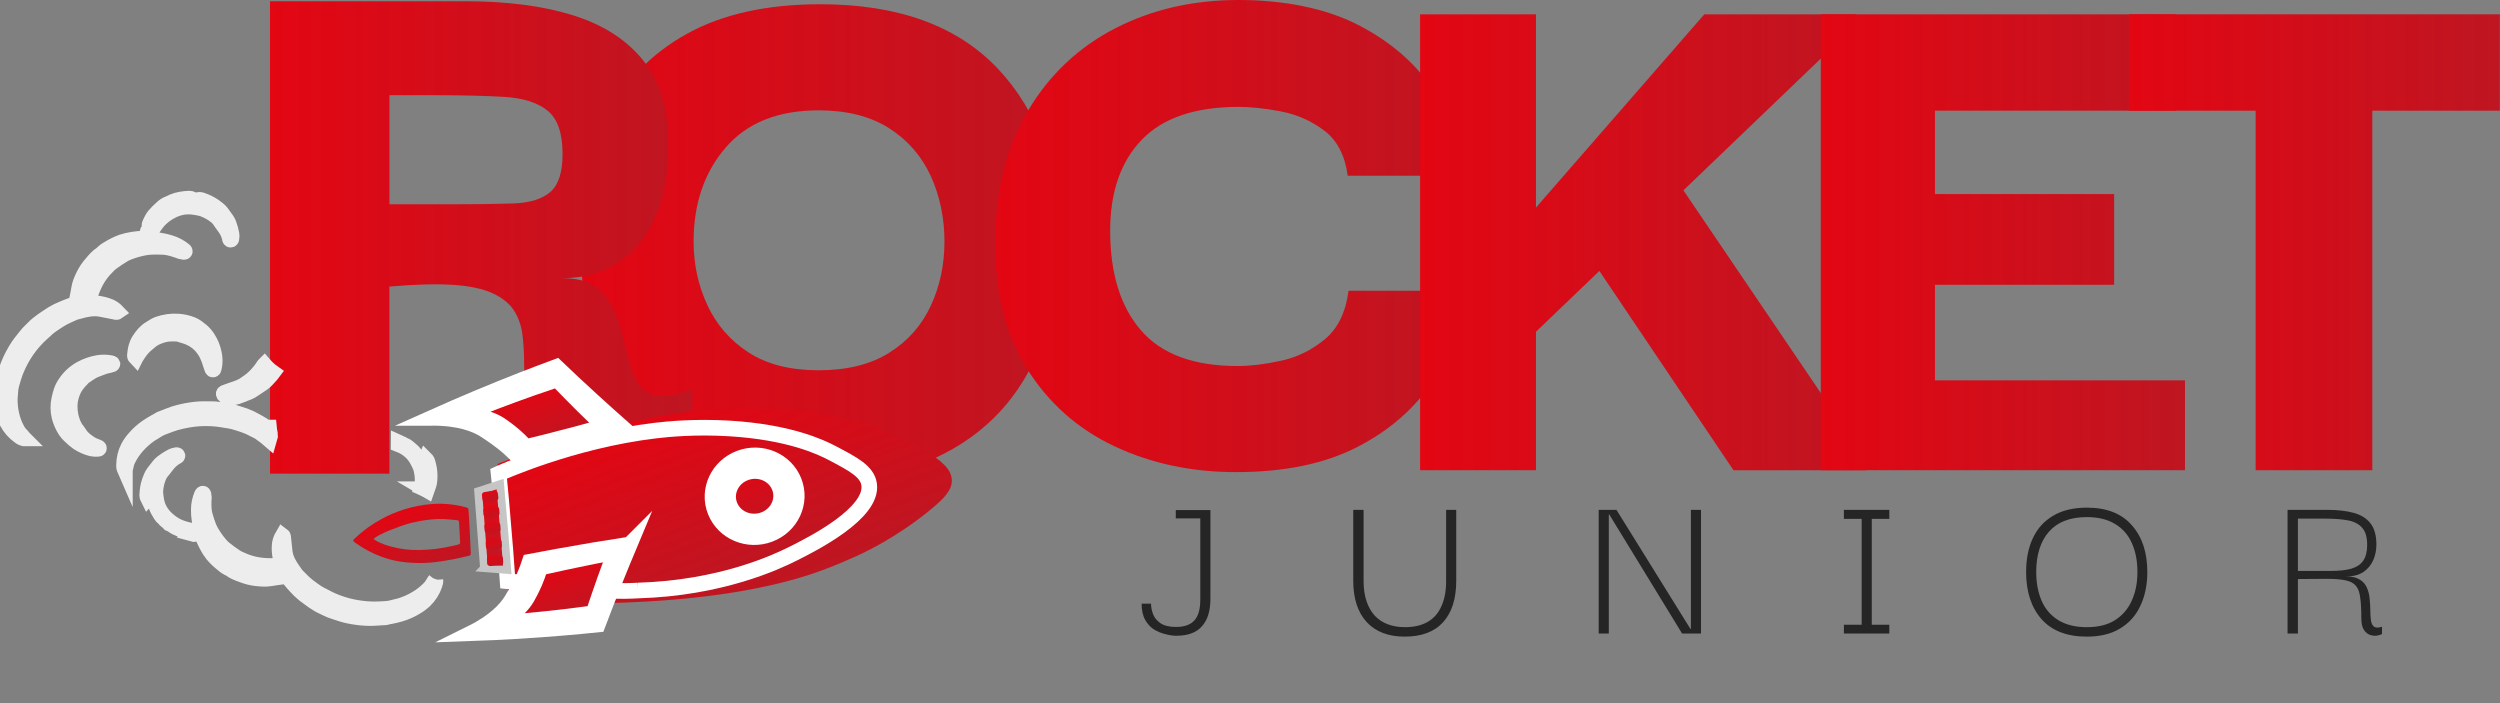 <svg width="160" height="45" viewBox="0 0 160 45" fill="none" xmlns="http://www.w3.org/2000/svg">
<rect x="0" y="0" width="160" height="45" fill="#808080" stroke="none"/>
<g clip-path="url(#clip0_1_4)">
<path d="M52.498 30.694C47.519 30.694 43.714 29.32 41.083 26.573C38.452 23.827 37.136 20.121 37.136 15.457C37.136 12.382 37.704 9.714 38.843 7.45C39.981 5.187 41.687 3.425 43.963 2.163C46.238 0.902 49.083 0.272 52.498 0.272C57.476 0.272 61.263 1.645 63.86 4.392C66.455 7.139 67.754 10.828 67.754 15.457C67.754 18.463 67.176 21.115 66.021 23.412C64.865 25.71 63.158 27.498 60.901 28.775C58.642 30.053 55.842 30.693 52.499 30.693L52.498 30.694ZM52.391 23.698C54.204 23.698 55.706 23.327 56.898 22.583C58.089 21.84 58.978 20.84 59.566 19.577C60.152 18.316 60.446 16.943 60.446 15.457C60.446 13.971 60.152 12.538 59.566 11.259C58.979 9.982 58.089 8.963 56.898 8.202C55.706 7.443 54.204 7.062 52.391 7.062C49.794 7.062 47.812 7.856 46.443 9.445C45.073 11.034 44.39 13.04 44.39 15.457C44.39 16.908 44.684 18.265 45.27 19.526C45.857 20.788 46.737 21.798 47.91 22.557C49.083 23.318 50.577 23.698 52.391 23.698Z" fill="url(#paint0_linear_1_4)"/>
<path d="M79.105 30.216C76.26 30.216 73.665 29.664 71.317 28.557C68.97 27.452 67.104 25.794 65.716 23.582C64.33 21.372 63.653 18.625 63.689 15.341C63.724 12.128 64.427 9.373 65.797 7.075C67.165 4.778 69.024 3.025 71.37 1.814C73.717 0.605 76.349 0 79.265 0C82.18 0 84.83 0.527 86.893 1.581C88.955 2.636 90.564 4.017 91.72 5.727C92.875 7.437 93.614 9.277 93.934 11.246H86.254C86.075 9.934 85.569 8.966 84.734 8.344C83.898 7.721 82.973 7.316 81.96 7.126C80.946 6.936 80.048 6.841 79.266 6.841C76.492 6.841 74.43 7.541 73.078 8.94C71.726 10.339 71.051 12.282 71.051 14.77C71.051 17.5 71.708 19.625 73.024 21.145C74.34 22.666 76.402 23.426 79.212 23.426C80.03 23.426 80.953 23.314 81.986 23.088C83.018 22.864 83.951 22.406 84.787 21.715C85.621 21.025 86.129 19.988 86.306 18.606H94.041C93.685 20.645 92.921 22.554 91.748 24.333C90.575 26.113 88.947 27.538 86.868 28.608C84.788 29.679 82.201 30.215 79.106 30.215L79.105 30.216Z" fill="url(#paint1_linear_1_4)"/>
<path d="M90.887 30.095V0.916H98.302V30.094H90.887V30.095ZM98.195 21.336V13.407L109.076 0.916H118.784V1.59L98.194 21.335L98.195 21.336ZM110.943 30.095L100.969 15.273L106.357 10.143L119.425 29.422V30.096H110.945L110.943 30.095Z" fill="url(#paint2_linear_1_4)"/>
<path d="M116.53 30.095V0.916H139.253V7.084H123.837V12.422H135.306V18.226H123.837V24.341H139.839V30.094H116.529L116.53 30.095Z" fill="url(#paint3_linear_1_4)"/>
<path d="M136.253 7.084V0.916H159.989V7.084H136.253ZM151.828 1.849V30.094H144.361V1.849H151.828Z" fill="url(#paint4_linear_1_4)"/>
<path d="M24.024 19.826C23.95 19.89 23.836 19.886 23.77 19.815C23.766 19.812 23.764 19.808 23.76 19.805C23.846 19.766 23.947 19.773 24.024 19.826Z" fill="url(#paint5_linear_1_4)"/>
<path d="M17.282 30.314V0.079H29.781C32.474 0.079 34.784 0.383 36.712 0.991C38.641 1.601 40.132 2.568 41.187 3.892C42.243 5.217 42.77 6.989 42.77 9.209C42.77 11.034 42.497 12.584 41.951 13.854C41.406 15.125 40.622 16.102 39.604 16.781C38.585 17.462 37.384 17.802 36.002 17.802C36.875 17.802 37.558 17.972 38.048 18.312C38.54 18.653 38.922 19.099 39.195 19.655C39.468 20.21 39.677 20.791 39.822 21.4C39.968 22.009 40.113 22.6 40.259 23.172C40.404 23.744 40.614 24.229 40.886 24.621C41.16 25.016 41.569 25.248 42.114 25.32C42.66 25.392 43.388 25.248 44.297 24.89V28.971C43.278 29.83 42.15 30.394 40.914 30.663C39.676 30.932 38.503 30.86 37.394 30.449C36.283 30.038 35.364 29.25 34.637 28.086C33.909 26.924 33.546 25.34 33.546 23.333C33.546 22.654 33.509 22.017 33.437 21.427C33.364 20.836 33.181 20.317 32.891 19.869C32.6 19.422 32.145 19.055 31.526 18.769C30.907 18.483 30.07 18.303 29.016 18.232C27.96 18.16 26.595 18.197 24.922 18.34V30.315H17.281L17.282 30.314ZM24.923 13.075H28.744C30.417 13.075 31.782 13.057 32.837 13.021C33.892 12.986 34.683 12.744 35.212 12.295C35.738 11.848 36.004 11.033 36.004 9.852C36.004 8.528 35.684 7.605 35.049 7.086C34.412 6.567 33.483 6.272 32.265 6.2C31.045 6.129 29.545 6.093 27.762 6.093H24.925V13.075H24.923Z" fill="url(#paint6_linear_1_4)"/>
<path d="M14.604 14.665C14.476 14.483 14.344 14.304 14.218 14.12C14.131 13.991 14.021 13.88 13.891 13.791L13.438 13.474C13.427 13.466 13.415 13.459 13.402 13.454C13.123 13.342 12.847 13.214 12.543 13.167C12.415 13.147 12.28 13.16 12.149 13.151C11.97 13.137 11.79 13.15 11.614 13.188C11.434 13.229 11.241 13.245 11.082 13.356C10.923 13.389 10.81 13.52 10.652 13.557C10.639 13.561 10.627 13.569 10.618 13.58C10.531 13.716 10.372 13.774 10.259 13.887C10.142 14.002 10.032 14.122 9.928 14.249C9.816 14.385 9.721 14.535 9.649 14.694C9.639 14.713 9.63 14.73 9.618 14.747C9.59 14.791 9.569 14.791 9.519 14.748C9.511 14.738 9.503 14.727 9.497 14.715V14.709C9.591 14.647 9.627 14.568 9.572 14.464C9.633 14.431 9.679 14.374 9.699 14.31C9.746 14.197 9.804 14.088 9.87 13.986C9.938 13.869 10.023 13.761 10.12 13.665C10.255 13.529 10.419 13.426 10.55 13.286C10.595 13.243 10.648 13.209 10.707 13.187C10.839 13.124 10.972 13.071 11.103 13.009C11.383 12.874 11.692 12.806 12.004 12.81C12.097 12.81 12.199 12.835 12.284 12.762C12.344 12.838 12.458 12.851 12.537 12.792C12.541 12.79 12.544 12.786 12.548 12.783C12.59 12.769 12.636 12.777 12.669 12.804C12.693 12.845 12.732 12.875 12.778 12.889C13.063 12.973 13.335 13.092 13.585 13.245C13.731 13.323 13.839 13.447 13.963 13.552C14.18 13.733 14.313 13.977 14.471 14.202C14.516 14.284 14.551 14.371 14.576 14.46C14.6 14.522 14.618 14.585 14.64 14.648L14.603 14.666L14.604 14.665Z" fill="url(#paint7_linear_1_4)"/>
<path d="M9.571 14.46C9.626 14.563 9.589 14.641 9.497 14.705C9.475 14.617 9.503 14.523 9.571 14.46Z" fill="url(#paint8_linear_1_4)"/>
<path d="M12.26 24.002C12.26 24.002 12.255 23.986 12.258 23.986C12.268 23.979 12.27 23.987 12.258 24.002H12.261H12.26Z" fill="url(#paint9_linear_1_4)"/>
<path d="M14.604 14.665L14.639 14.641C14.639 14.641 14.647 14.652 14.65 14.658C14.666 14.688 14.677 14.719 14.648 14.749C14.645 14.752 14.634 14.752 14.629 14.749C14.598 14.733 14.587 14.697 14.604 14.666V14.665Z" fill="url(#paint10_linear_1_4)"/>
<path d="M12.283 12.755C12.199 12.829 12.096 12.804 12.002 12.803C11.69 12.799 11.382 12.867 11.101 13.002C10.968 13.065 10.836 13.118 10.706 13.18C10.647 13.204 10.593 13.238 10.546 13.281C10.415 13.421 10.25 13.525 10.117 13.661C10.02 13.757 9.934 13.864 9.866 13.982C9.799 14.085 9.743 14.193 9.696 14.305C9.675 14.371 9.63 14.426 9.569 14.46C9.557 14.407 9.567 14.352 9.596 14.305C9.681 14.139 9.749 13.964 9.872 13.813C10.023 13.638 10.188 13.473 10.361 13.319C10.489 13.193 10.643 13.095 10.814 13.031C10.899 13.002 10.974 12.953 11.057 12.918C11.399 12.771 11.761 12.729 12.129 12.709C12.185 12.708 12.24 12.724 12.284 12.755H12.283Z" fill="url(#paint11_linear_1_4)" stroke="#EDEDED" stroke-miterlimit="10"/>
<path d="M54.728 35.627C53.526 36.157 52.367 36.66 50.559 37.15C42.745 39.265 32.566 38.468 32.566 38.468C32.486 37.053 32.386 35.611 32.266 34.14C32.143 32.624 32.001 31.14 31.845 29.692C32.298 29.511 33.139 29.19 34.387 28.721C37.402 27.599 40.405 26.987 40.865 26.895C42.232 26.62 44.316 26.212 47.064 26.141C50.057 26.062 52.261 26.426 53.039 26.562C53.888 26.71 56.443 27.2 59.1 28.779C60.324 29.506 60.893 30.062 60.917 30.721C60.939 31.345 60.463 31.88 59.488 32.672C57.377 34.39 55.381 35.34 54.727 35.627H54.728Z" fill="url(#paint12_linear_1_4)"/>
<path d="M40.837 37.793C40.363 37.821 39.704 37.84 38.912 37.801C38.798 37.795 38.659 37.787 38.487 37.775C37.255 37.686 33.481 37.301 32.489 37.2C32.455 36.689 32.407 36.009 32.343 35.208C32.301 34.677 32.246 34.023 32.134 32.715C32.083 32.112 32.035 31.553 31.96 30.807C31.94 30.604 31.923 30.435 31.911 30.319C31.911 30.319 36.558 28.197 41.947 27.557C42.79 27.457 44.495 27.293 46.653 27.419C50.526 27.648 52.55 28.622 53.263 28.997C54.61 29.705 55.498 30.172 55.623 30.989C55.909 32.852 51.963 34.832 50.756 35.436C49.675 35.979 46.131 37.637 40.836 37.793H40.837Z" fill="url(#paint13_linear_1_4)" stroke="white" stroke-miterlimit="10"/>
<path d="M49.072 33.73C50.207 33.304 50.78 32.076 50.351 30.988C49.923 29.9 48.656 29.364 47.521 29.791C46.386 30.217 45.812 31.445 46.241 32.533C46.669 33.621 47.937 34.157 49.072 33.73Z" fill="url(#paint14_linear_1_4)" stroke="white" stroke-width="2" stroke-miterlimit="10"/>
<path opacity="0.99" d="M30.977 36.359C30.852 34.719 30.727 33.08 30.602 31.44C31.07 31.287 31.539 31.133 32.007 30.98C32.109 32.086 32.206 33.203 32.298 34.328C32.357 35.047 32.413 35.763 32.466 36.477C31.97 36.438 31.473 36.398 30.976 36.36L30.977 36.359Z" fill="url(#paint15_linear_1_4)" stroke="#C6C6C6" stroke-width="0.5" stroke-miterlimit="10"/>
<path d="M30.881 31.975L30.844 31.7C30.829 31.598 30.905 31.502 31.012 31.488L31.641 31.402C31.748 31.386 31.845 31.458 31.86 31.561L31.897 31.835C31.911 31.937 31.836 32.033 31.729 32.047L31.099 32.134C30.992 32.149 30.895 32.078 30.881 31.975Z" fill="url(#paint16_linear_1_4)"/>
<path d="M30.946 32.933L30.929 32.658C30.923 32.555 31.004 32.465 31.112 32.457L31.747 32.415C31.854 32.408 31.946 32.486 31.952 32.589L31.969 32.864C31.975 32.967 31.893 33.057 31.785 33.065L31.151 33.107C31.044 33.114 30.952 33.036 30.946 32.933Z" fill="url(#paint17_linear_1_4)"/>
<path d="M31.015 33.949L30.998 33.674C30.992 33.571 31.074 33.48 31.182 33.473L31.816 33.431C31.923 33.424 32.016 33.502 32.022 33.605L32.038 33.88C32.044 33.983 31.963 34.073 31.855 34.081L31.22 34.123C31.113 34.13 31.021 34.052 31.015 33.949Z" fill="url(#paint18_linear_1_4)"/>
<path d="M31.099 35.002L31.082 34.726C31.076 34.623 31.158 34.533 31.266 34.526L31.9 34.484C32.007 34.477 32.099 34.554 32.105 34.657L32.122 34.932C32.128 35.035 32.047 35.126 31.939 35.133L31.304 35.175C31.198 35.182 31.105 35.105 31.099 35.002Z" fill="url(#paint19_linear_1_4)"/>
<path d="M31.181 36.055L31.164 35.78C31.158 35.677 31.239 35.586 31.347 35.579L31.982 35.537C32.089 35.53 32.181 35.607 32.187 35.711L32.204 35.986C32.21 36.089 32.128 36.179 32.02 36.186L31.386 36.228C31.279 36.236 31.187 36.158 31.181 36.055Z" fill="url(#paint20_linear_1_4)"/>
<path d="M40.296 34.849C38.778 35.081 37.23 35.339 35.658 35.624C35.069 35.73 34.486 35.84 33.907 35.951C33.733 36.486 33.55 36.911 33.403 37.213C33.238 37.556 33.061 37.863 32.991 37.991C32.908 38.14 32.801 38.32 32.717 38.453C32.391 38.962 31.71 39.761 30.161 40.527C32.065 40.46 34.038 40.345 36.074 40.173C36.811 40.111 37.538 40.043 38.256 39.969C38.607 39.036 38.976 38.09 39.361 37.131C39.671 36.357 39.984 35.596 40.298 34.847L40.296 34.849Z" fill="url(#paint21_linear_1_4)" stroke="white" stroke-miterlimit="10"/>
<path d="M39.362 35.33C38.217 35.545 37.053 35.781 35.869 36.039C35.426 36.135 34.987 36.233 34.552 36.332C34.438 36.741 34.311 37.065 34.21 37.298C34.095 37.562 33.972 37.798 33.922 37.897C33.865 38.012 33.789 38.15 33.729 38.252C33.499 38.646 33.007 39.266 31.857 39.886C33.299 39.785 34.791 39.646 36.33 39.462C36.886 39.395 37.435 39.325 37.978 39.25C38.215 38.536 38.463 37.812 38.724 37.078C38.935 36.486 39.147 35.903 39.362 35.33Z" fill="url(#paint22_linear_1_4)" stroke="white" stroke-miterlimit="10"/>
<path d="M39.78 27.314C38.23 27.806 36.64 28.289 35.014 28.757C34.406 28.932 33.801 29.102 33.199 29.269C32.801 28.849 32.44 28.539 32.169 28.324C31.861 28.081 31.56 27.877 31.436 27.79C31.292 27.689 31.112 27.571 30.974 27.486C30.442 27.162 29.444 26.735 27.632 26.741C29.479 25.914 31.412 25.099 33.431 24.309C34.161 24.023 34.886 23.747 35.603 23.481C36.344 24.189 37.107 24.901 37.891 25.617C38.523 26.195 39.154 26.761 39.78 27.314Z" fill="url(#paint23_linear_1_4)" stroke="white" stroke-miterlimit="10"/>
<path d="M38.679 27.302C37.493 27.635 36.279 27.96 35.037 28.271C34.573 28.389 34.11 28.502 33.651 28.613C33.365 28.283 33.102 28.04 32.905 27.869C32.681 27.676 32.461 27.513 32.369 27.444C32.264 27.364 32.132 27.27 32.03 27.202C31.639 26.941 30.9 26.592 29.532 26.549C30.952 25.97 32.437 25.403 33.986 24.855C34.546 24.657 35.102 24.468 35.652 24.284C36.188 24.84 36.741 25.4 37.308 25.964C37.767 26.419 38.224 26.864 38.678 27.3L38.679 27.302Z" fill="url(#paint24_linear_1_4)" stroke="white" stroke-miterlimit="10"/>
<path d="M1.535 28.058C1.427 28.034 1.326 27.984 1.242 27.914C0.911 27.681 0.644 27.376 0.459 27.023C0.357 26.82 0.282 26.604 0.231 26.381C0.146 26.038 0.11 25.685 0.122 25.332C0.125 25.133 0.156 24.933 0.177 24.734C0.195 24.655 0.204 24.574 0.203 24.494C0.201 24.468 0.205 24.441 0.212 24.415C0.261 24.234 0.31 24.054 0.368 23.873C0.403 23.766 0.429 23.653 0.468 23.544C0.589 23.208 0.739 22.882 0.916 22.57C1.072 22.284 1.256 22.012 1.464 21.759C1.578 21.623 1.68 21.478 1.798 21.346C1.907 21.224 2.033 21.116 2.146 20.997C2.497 20.632 2.934 20.374 3.353 20.095C3.566 19.966 3.789 19.855 4.021 19.764C4.192 19.689 4.366 19.624 4.543 19.559C4.609 19.535 4.679 19.527 4.747 19.508C4.824 19.491 4.881 19.428 4.892 19.352C4.911 19.233 4.94 19.114 4.963 18.995C4.999 18.81 5.039 18.626 5.067 18.439C5.113 18.143 5.239 17.875 5.368 17.605C5.505 17.332 5.679 17.078 5.885 16.848C6.07 16.632 6.252 16.405 6.508 16.253C6.641 16.113 6.797 15.996 6.97 15.905C7.227 15.745 7.5 15.611 7.785 15.503C8.254 15.347 8.735 15.294 9.222 15.26C9.284 15.267 9.344 15.23 9.362 15.171C9.392 15.096 9.416 15.018 9.434 14.939C9.452 14.862 9.449 14.777 9.499 14.708C9.505 14.72 9.513 14.73 9.522 14.741C9.571 14.783 9.59 14.781 9.62 14.74C9.632 14.723 9.643 14.705 9.651 14.687C9.723 14.528 9.818 14.378 9.931 14.242C10.034 14.115 10.144 13.995 10.262 13.88C10.375 13.767 10.533 13.709 10.62 13.573C10.629 13.561 10.641 13.554 10.654 13.55C10.814 13.515 10.925 13.384 11.085 13.349C11.243 13.238 11.438 13.222 11.616 13.181C11.791 13.141 11.972 13.13 12.151 13.144C12.283 13.153 12.414 13.139 12.546 13.16C12.849 13.207 13.125 13.335 13.404 13.447C13.418 13.453 13.428 13.46 13.44 13.467L13.894 13.784C14.023 13.873 14.134 13.984 14.22 14.113C14.344 14.298 14.478 14.476 14.606 14.658C14.588 14.687 14.599 14.725 14.629 14.742C14.631 14.746 14.645 14.746 14.648 14.742C14.677 14.713 14.665 14.681 14.65 14.651C14.647 14.645 14.643 14.64 14.639 14.634C14.617 14.571 14.598 14.508 14.575 14.446C14.552 14.358 14.519 14.273 14.475 14.193C14.317 13.969 14.184 13.725 13.968 13.542C13.843 13.438 13.734 13.315 13.59 13.235C13.34 13.082 13.069 12.962 12.783 12.88C12.736 12.866 12.698 12.835 12.674 12.794C12.778 12.779 12.884 12.796 12.977 12.841C13.213 12.922 13.436 13.031 13.642 13.166C13.746 13.241 13.857 13.312 13.953 13.396C14.033 13.458 14.105 13.53 14.167 13.611C14.28 13.771 14.398 13.928 14.511 14.087C14.564 14.167 14.607 14.251 14.639 14.34C14.718 14.553 14.778 14.774 14.819 14.998C14.831 15.07 14.829 15.144 14.815 15.217C14.808 15.262 14.822 15.342 14.755 15.341C14.707 15.341 14.716 15.264 14.706 15.222C14.643 14.967 14.528 14.727 14.366 14.518C14.254 14.374 14.155 14.221 14.05 14.072C13.979 13.973 13.893 13.886 13.794 13.813C13.553 13.624 13.282 13.474 12.992 13.368C12.971 13.361 12.955 13.349 12.935 13.344C12.529 13.252 12.119 13.173 11.699 13.25C11.479 13.288 11.266 13.356 11.066 13.451C10.929 13.519 10.796 13.594 10.668 13.677C10.391 13.86 10.152 14.089 9.961 14.357C9.782 14.598 9.633 14.858 9.519 15.132C9.491 15.204 9.501 15.223 9.571 15.26C9.626 15.287 9.687 15.305 9.749 15.312C9.92 15.342 10.089 15.377 10.262 15.4C10.474 15.432 10.683 15.482 10.887 15.547C11.225 15.648 11.537 15.816 11.803 16.038C11.819 16.051 11.827 16.07 11.827 16.09C11.821 16.122 11.79 16.124 11.761 16.123C11.616 16.106 11.475 16.068 11.344 16.006C11.163 15.94 10.978 15.887 10.788 15.847C10.646 15.816 10.501 15.799 10.354 15.798C10.09 15.786 9.825 15.789 9.561 15.804C9.367 15.822 9.175 15.855 8.986 15.903C8.661 15.977 8.343 16.083 8.039 16.218C8.002 16.235 7.965 16.255 7.93 16.277C7.65 16.443 7.379 16.623 7.118 16.816C7.012 16.902 6.912 16.996 6.821 17.099C6.563 17.355 6.343 17.645 6.168 17.96C5.997 18.268 5.861 18.594 5.765 18.93C5.733 19.04 5.714 19.152 5.707 19.266C5.705 19.351 5.717 19.372 5.807 19.383C5.924 19.398 6.042 19.403 6.159 19.416C6.469 19.443 6.773 19.519 7.057 19.64C7.223 19.72 7.371 19.828 7.496 19.959C7.458 19.985 7.416 19.965 7.38 19.959C7.169 19.919 6.962 19.87 6.749 19.833C6.621 19.808 6.495 19.779 6.364 19.76C5.925 19.698 5.506 19.786 5.089 19.904C5.029 19.922 4.97 19.938 4.909 19.953C4.813 19.973 4.721 20.006 4.634 20.051C4.561 20.091 4.486 20.125 4.408 20.154C3.973 20.331 3.594 20.598 3.215 20.86C3.085 20.96 2.96 21.067 2.842 21.183C2.7 21.312 2.555 21.438 2.42 21.574C2.074 21.926 1.77 22.314 1.513 22.731C1.38 22.951 1.259 23.178 1.151 23.412C1.029 23.667 0.928 23.932 0.85 24.203C0.771 24.479 0.67 24.752 0.664 25.047C0.661 25.192 0.633 25.338 0.627 25.486C0.618 25.854 0.657 26.222 0.743 26.579C0.812 26.878 0.92 27.168 1.064 27.441C1.149 27.616 1.268 27.775 1.413 27.909C1.456 27.953 1.494 28 1.528 28.049L1.537 28.058H1.535Z" fill="url(#paint25_linear_1_4)" stroke="#EDEDED" stroke-miterlimit="10"/>
<path d="M16.919 23.354C16.779 23.575 16.621 23.782 16.442 23.974C16.243 24.191 16.017 24.382 15.767 24.541C15.755 24.548 15.744 24.555 15.732 24.564C15.463 24.776 15.13 24.874 14.809 24.979C14.664 25.025 14.523 25.085 14.38 25.133C14.311 25.157 14.303 25.203 14.336 25.261C14.38 25.312 14.429 25.359 14.483 25.402C14.538 25.464 14.625 25.489 14.708 25.47C14.873 25.447 15.036 25.413 15.195 25.369C15.367 25.31 15.531 25.24 15.699 25.174C15.825 25.136 15.945 25.083 16.06 25.02C16.192 24.932 16.325 24.844 16.458 24.755L16.46 24.758C16.564 24.689 16.668 24.621 16.772 24.552C16.875 24.483 16.97 24.402 17.054 24.313C17.125 24.239 17.187 24.157 17.262 24.087C17.334 24.011 17.401 23.93 17.464 23.845C17.263 23.703 17.081 23.538 16.92 23.353L16.919 23.354Z" fill="url(#paint26_linear_1_4)" stroke="#EDEDED" stroke-miterlimit="10"/>
<path d="M8.685 22.886C8.639 22.839 8.621 22.774 8.637 22.711C8.666 22.377 8.729 22.045 8.923 21.755C9.108 21.476 9.312 21.213 9.615 21.035C9.782 20.938 9.938 20.821 10.125 20.755C10.532 20.611 10.964 20.551 11.394 20.579C11.699 20.598 11.998 20.664 12.279 20.775C12.395 20.82 12.504 20.879 12.602 20.953C12.704 21.033 12.808 21.109 12.908 21.191C13.066 21.329 13.203 21.491 13.311 21.669C13.492 21.952 13.618 22.265 13.685 22.59C13.715 22.72 13.733 22.852 13.739 22.985C13.75 23.2 13.727 23.415 13.669 23.624C13.663 23.644 13.642 23.655 13.621 23.652C13.608 23.65 13.596 23.64 13.59 23.628C13.557 23.549 13.528 23.467 13.505 23.384C13.44 23.146 13.355 22.914 13.25 22.689C13.181 22.55 13.098 22.419 13.003 22.297C12.78 21.991 12.474 21.751 12.119 21.599C11.911 21.503 11.689 21.46 11.473 21.384C11.356 21.342 11.225 21.36 11.101 21.352C10.802 21.339 10.503 21.388 10.223 21.496C10.018 21.564 9.828 21.665 9.657 21.794C9.413 21.994 9.166 22.192 8.98 22.447C8.877 22.583 8.788 22.729 8.687 22.882L8.685 22.886Z" fill="url(#paint27_linear_1_4)" stroke="#EDEDED" stroke-miterlimit="10"/>
<path d="M4.992 27.628L5.038 27.694C5.245 28.049 5.569 28.284 5.92 28.488C5.994 28.523 6.071 28.554 6.149 28.578C6.201 28.601 6.252 28.623 6.303 28.645C6.323 28.651 6.335 28.67 6.334 28.69C6.331 28.711 6.311 28.726 6.289 28.724C6.144 28.74 5.998 28.733 5.856 28.702C5.548 28.622 5.257 28.494 4.993 28.323C4.809 28.193 4.639 28.048 4.482 27.89C4.375 27.793 4.28 27.687 4.201 27.568C4.021 27.293 3.887 26.991 3.805 26.673C3.713 26.303 3.71 25.915 3.793 25.541C3.831 25.363 3.88 25.188 3.935 25.015C4 24.83 4.092 24.655 4.208 24.494C4.452 24.131 4.782 23.829 5.172 23.613C5.51 23.426 5.879 23.296 6.263 23.23C6.538 23.184 6.817 23.187 7.089 23.239C7.117 23.244 7.143 23.251 7.17 23.261C7.182 23.266 7.191 23.277 7.195 23.289C7.194 23.302 7.185 23.313 7.173 23.319C7.122 23.338 7.068 23.353 7.014 23.365C6.697 23.419 6.403 23.545 6.106 23.661C5.837 23.767 5.618 23.948 5.38 24.101C5.331 24.138 5.287 24.182 5.248 24.23C5.078 24.397 4.927 24.582 4.797 24.783C4.695 24.952 4.617 25.133 4.565 25.321C4.498 25.533 4.463 25.754 4.46 25.976C4.458 26.196 4.478 26.416 4.524 26.633C4.607 26.968 4.715 27.288 4.941 27.559C4.961 27.581 4.975 27.604 4.99 27.627L4.992 27.628Z" fill="url(#paint28_linear_1_4)" stroke="#EDEDED" stroke-miterlimit="10"/>
<path d="M30.008 35.57C29.344 35.737 28.67 35.868 27.991 35.958C27.148 36.07 26.293 36.056 25.457 35.918C25.11 35.852 24.771 35.76 24.441 35.64C23.839 35.422 23.273 35.123 22.76 34.751C22.556 34.61 22.558 34.595 22.733 34.432C23.235 33.957 23.8 33.551 24.413 33.221C24.872 32.966 25.359 32.759 25.863 32.603C26.466 32.412 27.091 32.294 27.722 32.251C28.442 32.207 29.165 32.284 29.855 32.478C29.932 32.49 29.986 32.556 29.981 32.631C29.987 32.817 30.014 33.001 30.022 33.188C30.064 33.909 30.092 34.634 30.128 35.357C30.131 35.378 30.132 35.399 30.134 35.42C30.142 35.494 30.086 35.56 30.01 35.57C30.01 35.57 30.008 35.57 30.006 35.57H30.008ZM23.906 34.5C23.991 34.559 24.079 34.612 24.17 34.662C24.457 34.802 24.758 34.913 25.07 34.991C25.629 35.14 26.209 35.21 26.791 35.2C27.542 35.195 28.29 35.102 29.021 34.922C29.137 34.903 29.252 34.875 29.362 34.835C29.415 34.819 29.45 34.77 29.448 34.717C29.426 34.283 29.403 33.85 29.379 33.416C29.374 33.328 29.313 33.294 29.227 33.288C29.045 33.274 28.862 33.259 28.681 33.24C27.891 33.164 27.117 33.282 26.347 33.458C26.012 33.541 25.684 33.649 25.366 33.781C25.019 33.898 24.682 34.041 24.357 34.207C24.192 34.28 24.038 34.376 23.904 34.494L23.906 34.5Z" fill="url(#paint29_linear_1_4)"/>
<path d="M27.867 37.111C27.875 37.218 27.856 37.325 27.814 37.426C27.684 37.805 27.464 38.149 27.171 38.433C27 38.592 26.81 38.733 26.606 38.85C26.293 39.04 25.957 39.188 25.605 39.292C25.407 39.354 25.201 39.391 24.998 39.436C24.915 39.445 24.834 39.463 24.754 39.491C24.728 39.502 24.7 39.506 24.673 39.507C24.481 39.52 24.287 39.535 24.091 39.541C23.974 39.545 23.856 39.557 23.737 39.558C23.369 39.557 23.003 39.525 22.641 39.465C22.312 39.416 21.988 39.336 21.677 39.227C21.509 39.168 21.335 39.122 21.169 39.057C21.016 38.998 20.872 38.918 20.721 38.852C20.255 38.65 19.869 38.334 19.468 38.04C19.278 37.888 19.1 37.719 18.941 37.538C18.815 37.406 18.7 37.268 18.581 37.127C18.538 37.076 18.509 37.014 18.469 36.957C18.429 36.893 18.349 36.86 18.273 36.875C18.149 36.897 18.024 36.909 17.9 36.927C17.707 36.954 17.512 36.978 17.32 37.013C17.015 37.068 16.712 37.039 16.408 37.009C16.097 36.973 15.794 36.897 15.506 36.783C15.237 36.684 14.959 36.592 14.732 36.408C14.555 36.332 14.392 36.227 14.25 36.098C14.015 35.914 13.8 35.708 13.608 35.483C13.313 35.106 13.117 34.682 12.937 34.248C12.925 34.188 12.869 34.146 12.806 34.148C12.722 34.146 12.639 34.148 12.556 34.159C12.475 34.168 12.393 34.199 12.309 34.174C12.319 34.165 12.327 34.154 12.335 34.143C12.362 34.084 12.352 34.068 12.303 34.053C12.283 34.048 12.262 34.044 12.241 34.042C12.062 34.028 11.886 33.99 11.718 33.931C11.562 33.878 11.41 33.816 11.262 33.745C11.117 33.68 11.012 33.553 10.851 33.517C10.838 33.513 10.826 33.505 10.819 33.493C10.736 33.359 10.573 33.299 10.491 33.165C10.334 33.056 10.259 32.883 10.166 32.733C10.075 32.585 10.008 32.425 9.968 32.256C9.938 32.133 9.884 32.018 9.866 31.89C9.822 31.597 9.865 31.303 9.891 31.01C9.893 30.997 9.896 30.983 9.901 30.971L10.077 30.455C10.126 30.307 10.203 30.17 10.304 30.049C10.449 29.876 10.585 29.695 10.725 29.518C10.76 29.525 10.793 29.503 10.8 29.47C10.804 29.467 10.8 29.454 10.796 29.453C10.757 29.436 10.731 29.456 10.706 29.481C10.701 29.485 10.697 29.491 10.694 29.496C10.637 29.537 10.581 29.575 10.527 29.617C10.448 29.666 10.373 29.725 10.307 29.79C10.135 30.008 9.933 30.21 9.819 30.466C9.755 30.614 9.666 30.753 9.631 30.912C9.555 31.191 9.52 31.478 9.524 31.766C9.524 31.813 9.506 31.859 9.473 31.894C9.427 31.803 9.41 31.702 9.428 31.601C9.438 31.359 9.478 31.12 9.548 30.887C9.591 30.766 9.627 30.643 9.681 30.529C9.719 30.435 9.769 30.345 9.829 30.262C9.952 30.107 10.072 29.95 10.195 29.793C10.257 29.719 10.328 29.652 10.406 29.593C10.593 29.452 10.791 29.325 11 29.215C11.068 29.181 11.141 29.157 11.217 29.146C11.263 29.137 11.338 29.098 11.357 29.16C11.373 29.203 11.292 29.221 11.254 29.244C11.021 29.384 10.82 29.568 10.662 29.783C10.555 29.933 10.432 30.074 10.318 30.218C10.243 30.315 10.182 30.422 10.14 30.535C10.027 30.818 9.96 31.114 9.942 31.415C9.942 31.436 9.934 31.456 9.936 31.474C9.967 31.876 10.014 32.277 10.216 32.637C10.319 32.825 10.45 32.999 10.605 33.151C10.713 33.254 10.827 33.352 10.947 33.441C11.211 33.635 11.509 33.779 11.83 33.866C12.121 33.952 12.423 34.002 12.728 34.017C12.807 34.021 12.822 34.004 12.838 33.929C12.848 33.87 12.847 33.809 12.835 33.75C12.813 33.584 12.796 33.417 12.766 33.252C12.735 33.047 12.721 32.84 12.723 32.632C12.721 32.29 12.791 31.95 12.931 31.634C12.939 31.616 12.955 31.602 12.974 31.595C13.006 31.59 13.019 31.617 13.025 31.644C13.053 31.782 13.056 31.924 13.035 32.064C13.024 32.25 13.028 32.438 13.046 32.624C13.058 32.764 13.084 32.903 13.127 33.038C13.196 33.282 13.277 33.524 13.372 33.761C13.448 33.933 13.539 34.097 13.643 34.254C13.815 34.527 14.014 34.784 14.238 35.018C14.267 35.047 14.297 35.074 14.33 35.099C14.577 35.302 14.836 35.491 15.106 35.666C15.223 35.736 15.346 35.796 15.473 35.846C15.804 35.999 16.156 36.105 16.518 36.163C16.874 36.219 17.235 36.237 17.596 36.216C17.714 36.21 17.83 36.191 17.944 36.16C18.029 36.134 18.046 36.116 18.029 36.031C18.009 35.919 17.979 35.809 17.956 35.698C17.889 35.405 17.872 35.102 17.907 34.802C17.937 34.625 17.998 34.454 18.09 34.296C18.126 34.323 18.12 34.368 18.124 34.403C18.148 34.609 18.162 34.813 18.189 35.022C18.203 35.147 18.212 35.272 18.233 35.397C18.305 35.818 18.516 36.173 18.76 36.516C18.794 36.564 18.829 36.613 18.863 36.664C18.911 36.745 18.971 36.819 19.042 36.884C19.103 36.938 19.159 36.995 19.211 37.057C19.517 37.396 19.893 37.656 20.267 37.917C20.405 38.005 20.548 38.084 20.697 38.153C20.867 38.241 21.035 38.333 21.209 38.412C21.66 38.613 22.134 38.766 22.622 38.864C22.88 38.913 23.14 38.951 23.401 38.974C23.69 39.002 23.982 39.008 24.272 38.992C24.568 38.974 24.868 38.978 25.161 38.888C25.305 38.843 25.458 38.821 25.605 38.779C25.971 38.667 26.322 38.513 26.648 38.316C26.923 38.155 27.176 37.963 27.401 37.743C27.549 37.608 27.67 37.447 27.759 37.272C27.789 37.219 27.824 37.168 27.862 37.12L27.868 37.107L27.867 37.111Z" fill="url(#paint30_linear_1_4)" stroke="#EDEDED" stroke-miterlimit="10"/>
<path d="M27.25 31.309C27.274 31.323 27.297 31.337 27.32 31.351C27.358 31.242 27.395 31.132 27.435 31.023C27.465 30.927 27.483 30.827 27.488 30.727C27.501 30.601 27.495 30.473 27.496 30.347C27.486 30.105 27.447 29.868 27.376 29.637C27.359 29.537 27.31 29.446 27.237 29.374C27.217 29.418 27.214 29.467 27.23 29.51C27.328 29.781 27.389 30.062 27.41 30.349C27.429 30.509 27.391 30.668 27.377 30.827C27.363 30.995 27.311 31.153 27.253 31.309H27.25Z" fill="url(#paint31_linear_1_4)" stroke="#EDEDED" stroke-miterlimit="10"/>
<path d="M17.273 27.745C17.246 27.62 17.226 27.492 17.214 27.362C17.211 27.362 17.21 27.363 17.208 27.364C17.139 27.403 17.053 27.396 16.993 27.347C16.938 27.306 16.89 27.257 16.831 27.22C16.671 27.124 16.517 27.028 16.354 26.943C16.141 26.82 15.917 26.714 15.685 26.628C15.207 26.474 14.736 26.294 14.226 26.245C14.06 26.23 13.897 26.198 13.732 26.189C13.552 26.178 13.372 26.189 13.192 26.183C12.858 26.176 12.525 26.2 12.195 26.253C11.831 26.307 11.472 26.39 11.121 26.501C11.008 26.538 10.899 26.586 10.788 26.625C10.604 26.691 10.425 26.763 10.246 26.835C10.22 26.844 10.196 26.858 10.174 26.876C10.108 26.926 10.036 26.968 9.961 27.002C9.782 27.107 9.597 27.205 9.43 27.325C9.128 27.531 8.856 27.773 8.621 28.048C8.465 28.221 8.331 28.411 8.22 28.614C8.035 28.971 7.939 29.364 7.94 29.761C7.931 29.869 7.949 29.975 7.993 30.075V30.061C8.015 30.005 8.032 29.946 8.043 29.886C8.069 29.693 8.132 29.504 8.228 29.332C8.37 29.055 8.548 28.797 8.755 28.561C9.003 28.276 9.284 28.022 9.597 27.805C9.723 27.721 9.861 27.652 9.985 27.566C10.233 27.391 10.52 27.302 10.797 27.196C11.068 27.09 11.347 27.007 11.632 26.946C11.889 26.889 12.149 26.844 12.411 26.811C12.909 26.755 13.41 26.754 13.907 26.807C14.099 26.828 14.289 26.863 14.48 26.895C14.644 26.915 14.808 26.945 14.967 26.986C15.41 27.118 15.853 27.248 16.256 27.475C16.326 27.517 16.399 27.554 16.475 27.587C16.564 27.626 16.645 27.677 16.717 27.739C16.765 27.777 16.814 27.813 16.864 27.848C16.985 27.935 17.101 28.024 17.211 28.12C17.23 28.049 17.254 27.979 17.279 27.908C17.277 27.881 17.275 27.853 17.273 27.826C17.272 27.799 17.273 27.772 17.273 27.745Z" fill="url(#paint32_linear_1_4)" stroke="#EDEDED" stroke-miterlimit="10"/>
<path d="M27.129 30.374C27.129 30.361 27.128 30.347 27.125 30.334C27.055 30.049 26.998 29.759 26.859 29.496C26.799 29.381 26.71 29.289 26.641 29.182C26.547 29.035 26.431 28.904 26.294 28.793C26.155 28.68 26.028 28.539 25.842 28.485C25.75 28.409 25.628 28.386 25.521 28.336C25.521 28.37 25.521 28.404 25.52 28.438C25.594 28.467 25.668 28.499 25.741 28.533C25.939 28.629 26.12 28.752 26.281 28.9C26.593 29.177 26.769 29.541 26.931 29.911C26.938 29.928 26.938 29.95 26.944 29.97C27.027 30.259 27.061 30.559 27.046 30.86C27.044 30.97 27.025 31.078 26.991 31.184C27.026 31.198 27.06 31.213 27.094 31.229C27.121 31.127 27.134 31.023 27.133 30.918L27.129 30.375V30.374Z" fill="url(#paint33_linear_1_4)" stroke="#EDEDED" stroke-miterlimit="10"/>
<path d="M75.265 40.688C75.073 40.688 74.852 40.655 74.603 40.589C74.353 40.533 74.109 40.434 73.869 40.294C73.638 40.153 73.447 39.947 73.293 39.675C73.139 39.403 73.063 39.056 73.063 38.634H73.667C73.667 38.85 73.71 39.075 73.797 39.309C73.883 39.534 74.041 39.727 74.272 39.886C74.511 40.045 74.843 40.125 75.265 40.125C75.793 40.125 76.181 39.989 76.431 39.717C76.69 39.445 76.819 38.995 76.819 38.367V32.883H77.467V38.311C77.467 38.686 77.424 39.023 77.337 39.323C77.251 39.614 77.117 39.862 76.934 40.069C76.762 40.275 76.536 40.43 76.258 40.533C75.989 40.636 75.658 40.688 75.265 40.688ZM75.25 33.178V32.644H77.467V33.178H75.25ZM89.903 40.744C88.858 40.744 88.047 40.434 87.471 39.816C86.895 39.188 86.608 38.306 86.608 37.172V32.63H87.269V37.172C87.269 37.669 87.332 38.105 87.457 38.48C87.581 38.845 87.759 39.155 87.989 39.408C88.219 39.652 88.498 39.834 88.824 39.956C89.15 40.078 89.51 40.139 89.903 40.139C90.479 40.139 90.959 40.031 91.343 39.816C91.736 39.6 92.034 39.272 92.235 38.831C92.446 38.391 92.552 37.837 92.552 37.172V32.63H93.199V37.172C93.199 38.325 92.916 39.211 92.35 39.83C91.794 40.439 90.978 40.744 89.903 40.744ZM108.217 32.63H108.864V40.547H107.655L102.992 32.925H102.963V40.547H102.316V32.63H103.453L108.188 40.252H108.217V32.63ZM119.146 40.294V32.883H119.793V40.294H119.146ZM118.009 40.547V39.984H120.916V40.547H118.009ZM118.009 33.206V32.63H120.916V33.206H118.009ZM133.557 40.744C132.29 40.744 131.326 40.373 130.664 39.633C130.002 38.883 129.671 37.875 129.671 36.609C129.671 35.775 129.815 35.053 130.103 34.444C130.39 33.825 130.822 33.347 131.398 33.009C131.974 32.663 132.693 32.489 133.557 32.489C134.823 32.489 135.783 32.864 136.435 33.614C137.097 34.355 137.428 35.353 137.428 36.609C137.428 37.425 137.28 38.147 136.982 38.775C136.694 39.394 136.263 39.877 135.687 40.223C135.121 40.57 134.411 40.744 133.557 40.744ZM133.557 40.139C134.276 40.139 134.871 39.994 135.342 39.703C135.821 39.403 136.181 38.991 136.421 38.466C136.67 37.931 136.795 37.312 136.795 36.609C136.795 35.897 136.675 35.278 136.435 34.753C136.205 34.228 135.845 33.82 135.356 33.53C134.876 33.239 134.276 33.094 133.557 33.094C132.492 33.094 131.686 33.403 131.139 34.022C130.592 34.641 130.318 35.503 130.318 36.609C130.318 37.303 130.434 37.917 130.664 38.452C130.894 38.977 131.249 39.389 131.729 39.689C132.218 39.989 132.828 40.139 133.557 40.139ZM146.404 40.547V32.63H148.922C149.604 32.63 150.179 32.695 150.649 32.827C151.12 32.958 151.475 33.183 151.715 33.502C151.964 33.82 152.089 34.27 152.089 34.852C152.089 35.208 152.022 35.541 151.887 35.85C151.753 36.159 151.542 36.413 151.254 36.609C150.976 36.797 150.611 36.891 150.16 36.891C150.534 36.891 150.827 36.961 151.038 37.102C151.249 37.233 151.398 37.406 151.484 37.622C151.58 37.837 151.638 38.072 151.657 38.325C151.686 38.578 151.7 38.827 151.7 39.07C151.7 39.314 151.715 39.53 151.743 39.717C151.772 39.905 151.839 40.036 151.945 40.111C152.05 40.186 152.218 40.186 152.449 40.111V40.575C152.401 40.612 152.305 40.645 152.161 40.673C152.026 40.702 151.878 40.692 151.715 40.645C151.551 40.598 151.412 40.491 151.297 40.322C151.182 40.153 151.124 39.895 151.124 39.548C151.124 39.005 151.1 38.569 151.052 38.241C151.014 37.913 150.923 37.664 150.779 37.495C150.645 37.327 150.429 37.209 150.131 37.144C149.834 37.078 149.436 37.045 148.937 37.045C148.447 37.045 147.824 37.05 147.066 37.059V40.547H146.404ZM147.066 36.539H149.181C149.709 36.539 150.141 36.492 150.477 36.398C150.822 36.295 151.076 36.127 151.24 35.892C151.412 35.648 151.499 35.311 151.499 34.88C151.499 34.383 151.393 34.017 151.182 33.783C150.971 33.539 150.669 33.38 150.275 33.305C149.882 33.23 149.402 33.192 148.836 33.192H147.066V36.539Z" fill="#252525"/>
</g>
<defs>
<linearGradient id="paint0_linear_1_4" x1="37.135" y1="15.483" x2="67.753" y2="15.483" gradientUnits="userSpaceOnUse">
<stop stop-color="#E30613"/>
<stop offset="1" stop-color="#BE1622"/>
</linearGradient>
<linearGradient id="paint1_linear_1_4" x1="63.688" y1="15.108" x2="94.04" y2="15.108" gradientUnits="userSpaceOnUse">
<stop stop-color="#E30613"/>
<stop offset="1" stop-color="#BE1622"/>
</linearGradient>
<linearGradient id="paint2_linear_1_4" x1="90.887" y1="15.506" x2="119.424" y2="15.506" gradientUnits="userSpaceOnUse">
<stop stop-color="#E30613"/>
<stop offset="1" stop-color="#BE1622"/>
</linearGradient>
<linearGradient id="paint3_linear_1_4" x1="116.53" y1="15.506" x2="139.839" y2="15.506" gradientUnits="userSpaceOnUse">
<stop stop-color="#E30613"/>
<stop offset="1" stop-color="#BE1622"/>
</linearGradient>
<linearGradient id="paint4_linear_1_4" x1="136.253" y1="15.506" x2="159.989" y2="15.506" gradientUnits="userSpaceOnUse">
<stop stop-color="#E30613"/>
<stop offset="1" stop-color="#BE1622"/>
</linearGradient>
<linearGradient id="paint5_linear_1_4" x1="23.87" y1="19.763" x2="23.914" y2="19.88" gradientUnits="userSpaceOnUse">
<stop stop-color="#E30613"/>
<stop offset="1" stop-color="#BE1622"/>
</linearGradient>
<linearGradient id="paint6_linear_1_4" x1="17.282" y1="15.45" x2="44.3" y2="15.45" gradientUnits="userSpaceOnUse">
<stop stop-color="#E30613"/>
<stop offset="1" stop-color="#BE1622"/>
</linearGradient>
<linearGradient id="paint7_linear_1_4" x1="11.374" y1="12.897" x2="12.357" y2="15.51" gradientUnits="userSpaceOnUse">
<stop stop-color="#E30613"/>
<stop offset="1" stop-color="#BE1622"/>
</linearGradient>
<linearGradient id="paint8_linear_1_4" x1="9.496" y1="14.487" x2="9.568" y2="14.678" gradientUnits="userSpaceOnUse">
<stop stop-color="#E30613"/>
<stop offset="1" stop-color="#BE1622"/>
</linearGradient>
<linearGradient id="paint9_linear_1_4" x1="12.256" y1="23.985" x2="12.262" y2="24.002" gradientUnits="userSpaceOnUse">
<stop stop-color="#E30613"/>
<stop offset="1" stop-color="#BE1622"/>
</linearGradient>
<linearGradient id="paint10_linear_1_4" x1="14.611" y1="14.652" x2="14.648" y2="14.749" gradientUnits="userSpaceOnUse">
<stop stop-color="#E30613"/>
<stop offset="1" stop-color="#BE1622"/>
</linearGradient>
<linearGradient id="paint11_linear_1_4" x1="10.705" y1="13.047" x2="11.029" y2="13.911" gradientUnits="userSpaceOnUse">
<stop stop-color="#E30613"/>
<stop offset="1" stop-color="#BE1622"/>
</linearGradient>
<linearGradient id="paint12_linear_1_4" x1="43.165" y1="25.423" x2="47.983" y2="38.242" gradientUnits="userSpaceOnUse">
<stop stop-color="#E30613"/>
<stop offset="1" stop-color="#BE1622"/>
</linearGradient>
<linearGradient id="paint13_linear_1_4" x1="41.192" y1="26.783" x2="45.263" y2="37.613" gradientUnits="userSpaceOnUse">
<stop stop-color="#E30613"/>
<stop offset="1" stop-color="#BE1622"/>
</linearGradient>
<linearGradient id="paint14_linear_1_4" x1="47.52" y1="29.791" x2="49.009" y2="33.754" gradientUnits="userSpaceOnUse">
<stop stop-color="#E30613"/>
<stop offset="1" stop-color="#BE1622"/>
</linearGradient>
<linearGradient id="paint15_linear_1_4" x1="30.612" y1="31.437" x2="32.501" y2="36.463" gradientUnits="userSpaceOnUse">
<stop stop-color="#E30613"/>
<stop offset="1" stop-color="#BE1622"/>
</linearGradient>
<linearGradient id="paint16_linear_1_4" x1="31.225" y1="31.403" x2="31.501" y2="32.138" gradientUnits="userSpaceOnUse">
<stop stop-color="#E30613"/>
<stop offset="1" stop-color="#BE1622"/>
</linearGradient>
<linearGradient id="paint17_linear_1_4" x1="31.296" y1="32.378" x2="31.586" y2="33.148" gradientUnits="userSpaceOnUse">
<stop stop-color="#E30613"/>
<stop offset="1" stop-color="#BE1622"/>
</linearGradient>
<linearGradient id="paint18_linear_1_4" x1="31.366" y1="33.395" x2="31.656" y2="34.166" gradientUnits="userSpaceOnUse">
<stop stop-color="#E30613"/>
<stop offset="1" stop-color="#BE1622"/>
</linearGradient>
<linearGradient id="paint19_linear_1_4" x1="31.449" y1="34.448" x2="31.739" y2="35.218" gradientUnits="userSpaceOnUse">
<stop stop-color="#E30613"/>
<stop offset="1" stop-color="#BE1622"/>
</linearGradient>
<linearGradient id="paint20_linear_1_4" x1="31.532" y1="35.5" x2="31.821" y2="36.27" gradientUnits="userSpaceOnUse">
<stop stop-color="#E30613"/>
<stop offset="1" stop-color="#BE1622"/>
</linearGradient>
<linearGradient id="paint21_linear_1_4" x1="34.46" y1="35.743" x2="36.322" y2="40.696" gradientUnits="userSpaceOnUse">
<stop stop-color="#E30613"/>
<stop offset="1" stop-color="#BE1622"/>
</linearGradient>
<linearGradient id="paint22_linear_1_4" x1="35.033" y1="36.151" x2="36.418" y2="39.835" gradientUnits="userSpaceOnUse">
<stop stop-color="#E30613"/>
<stop offset="1" stop-color="#BE1622"/>
</linearGradient>
<linearGradient id="paint23_linear_1_4" x1="32.733" y1="24.558" x2="34.513" y2="29.294" gradientUnits="userSpaceOnUse">
<stop stop-color="#E30613"/>
<stop offset="1" stop-color="#BE1622"/>
</linearGradient>
<linearGradient id="paint24_linear_1_4" x1="33.372" y1="25.067" x2="34.765" y2="28.773" gradientUnits="userSpaceOnUse">
<stop stop-color="#E30613"/>
<stop offset="1" stop-color="#BE1622"/>
</linearGradient>
<linearGradient id="paint25_linear_1_4" x1="5.474" y1="15.436" x2="9.143" y2="25.198" gradientUnits="userSpaceOnUse">
<stop stop-color="#E30613"/>
<stop offset="1" stop-color="#BE1622"/>
</linearGradient>
<linearGradient id="paint26_linear_1_4" x1="12.638" y1="16.272" x2="15.95" y2="25.087" gradientUnits="userSpaceOnUse">
<stop stop-color="#E30613"/>
<stop offset="1" stop-color="#BE1622"/>
</linearGradient>
<linearGradient id="paint27_linear_1_4" x1="10.379" y1="20.659" x2="11.768" y2="24.356" gradientUnits="userSpaceOnUse">
<stop stop-color="#E30613"/>
<stop offset="1" stop-color="#BE1622"/>
</linearGradient>
<linearGradient id="paint28_linear_1_4" x1="4.964" y1="23.654" x2="6.799" y2="28.536" gradientUnits="userSpaceOnUse">
<stop stop-color="#E30613"/>
<stop offset="1" stop-color="#BE1622"/>
</linearGradient>
<linearGradient id="paint29_linear_1_4" x1="25.89" y1="32.577" x2="27.387" y2="36.56" gradientUnits="userSpaceOnUse">
<stop stop-color="#E30613"/>
<stop offset="1" stop-color="#BE1622"/>
</linearGradient>
<linearGradient id="paint30_linear_1_4" x1="15.86" y1="27.382" x2="20.992" y2="41.036" gradientUnits="userSpaceOnUse">
<stop stop-color="#E30613"/>
<stop offset="1" stop-color="#BE1622"/>
</linearGradient>
<linearGradient id="paint31_linear_1_4" x1="26.929" y1="29.489" x2="27.591" y2="31.25" gradientUnits="userSpaceOnUse">
<stop stop-color="#E30613"/>
<stop offset="1" stop-color="#BE1622"/>
</linearGradient>
<linearGradient id="paint32_linear_1_4" x1="11.649" y1="26.301" x2="15.183" y2="35.704" gradientUnits="userSpaceOnUse">
<stop stop-color="#E30613"/>
<stop offset="1" stop-color="#BE1622"/>
</linearGradient>
<linearGradient id="paint33_linear_1_4" x1="23.404" y1="21.884" x2="26.938" y2="31.286" gradientUnits="userSpaceOnUse">
<stop stop-color="#E30613"/>
<stop offset="1" stop-color="#BE1622"/>
</linearGradient>
<clipPath id="clip0_1_4">
<rect width="160" height="45" fill="white"/>
</clipPath>
</defs>
</svg>
